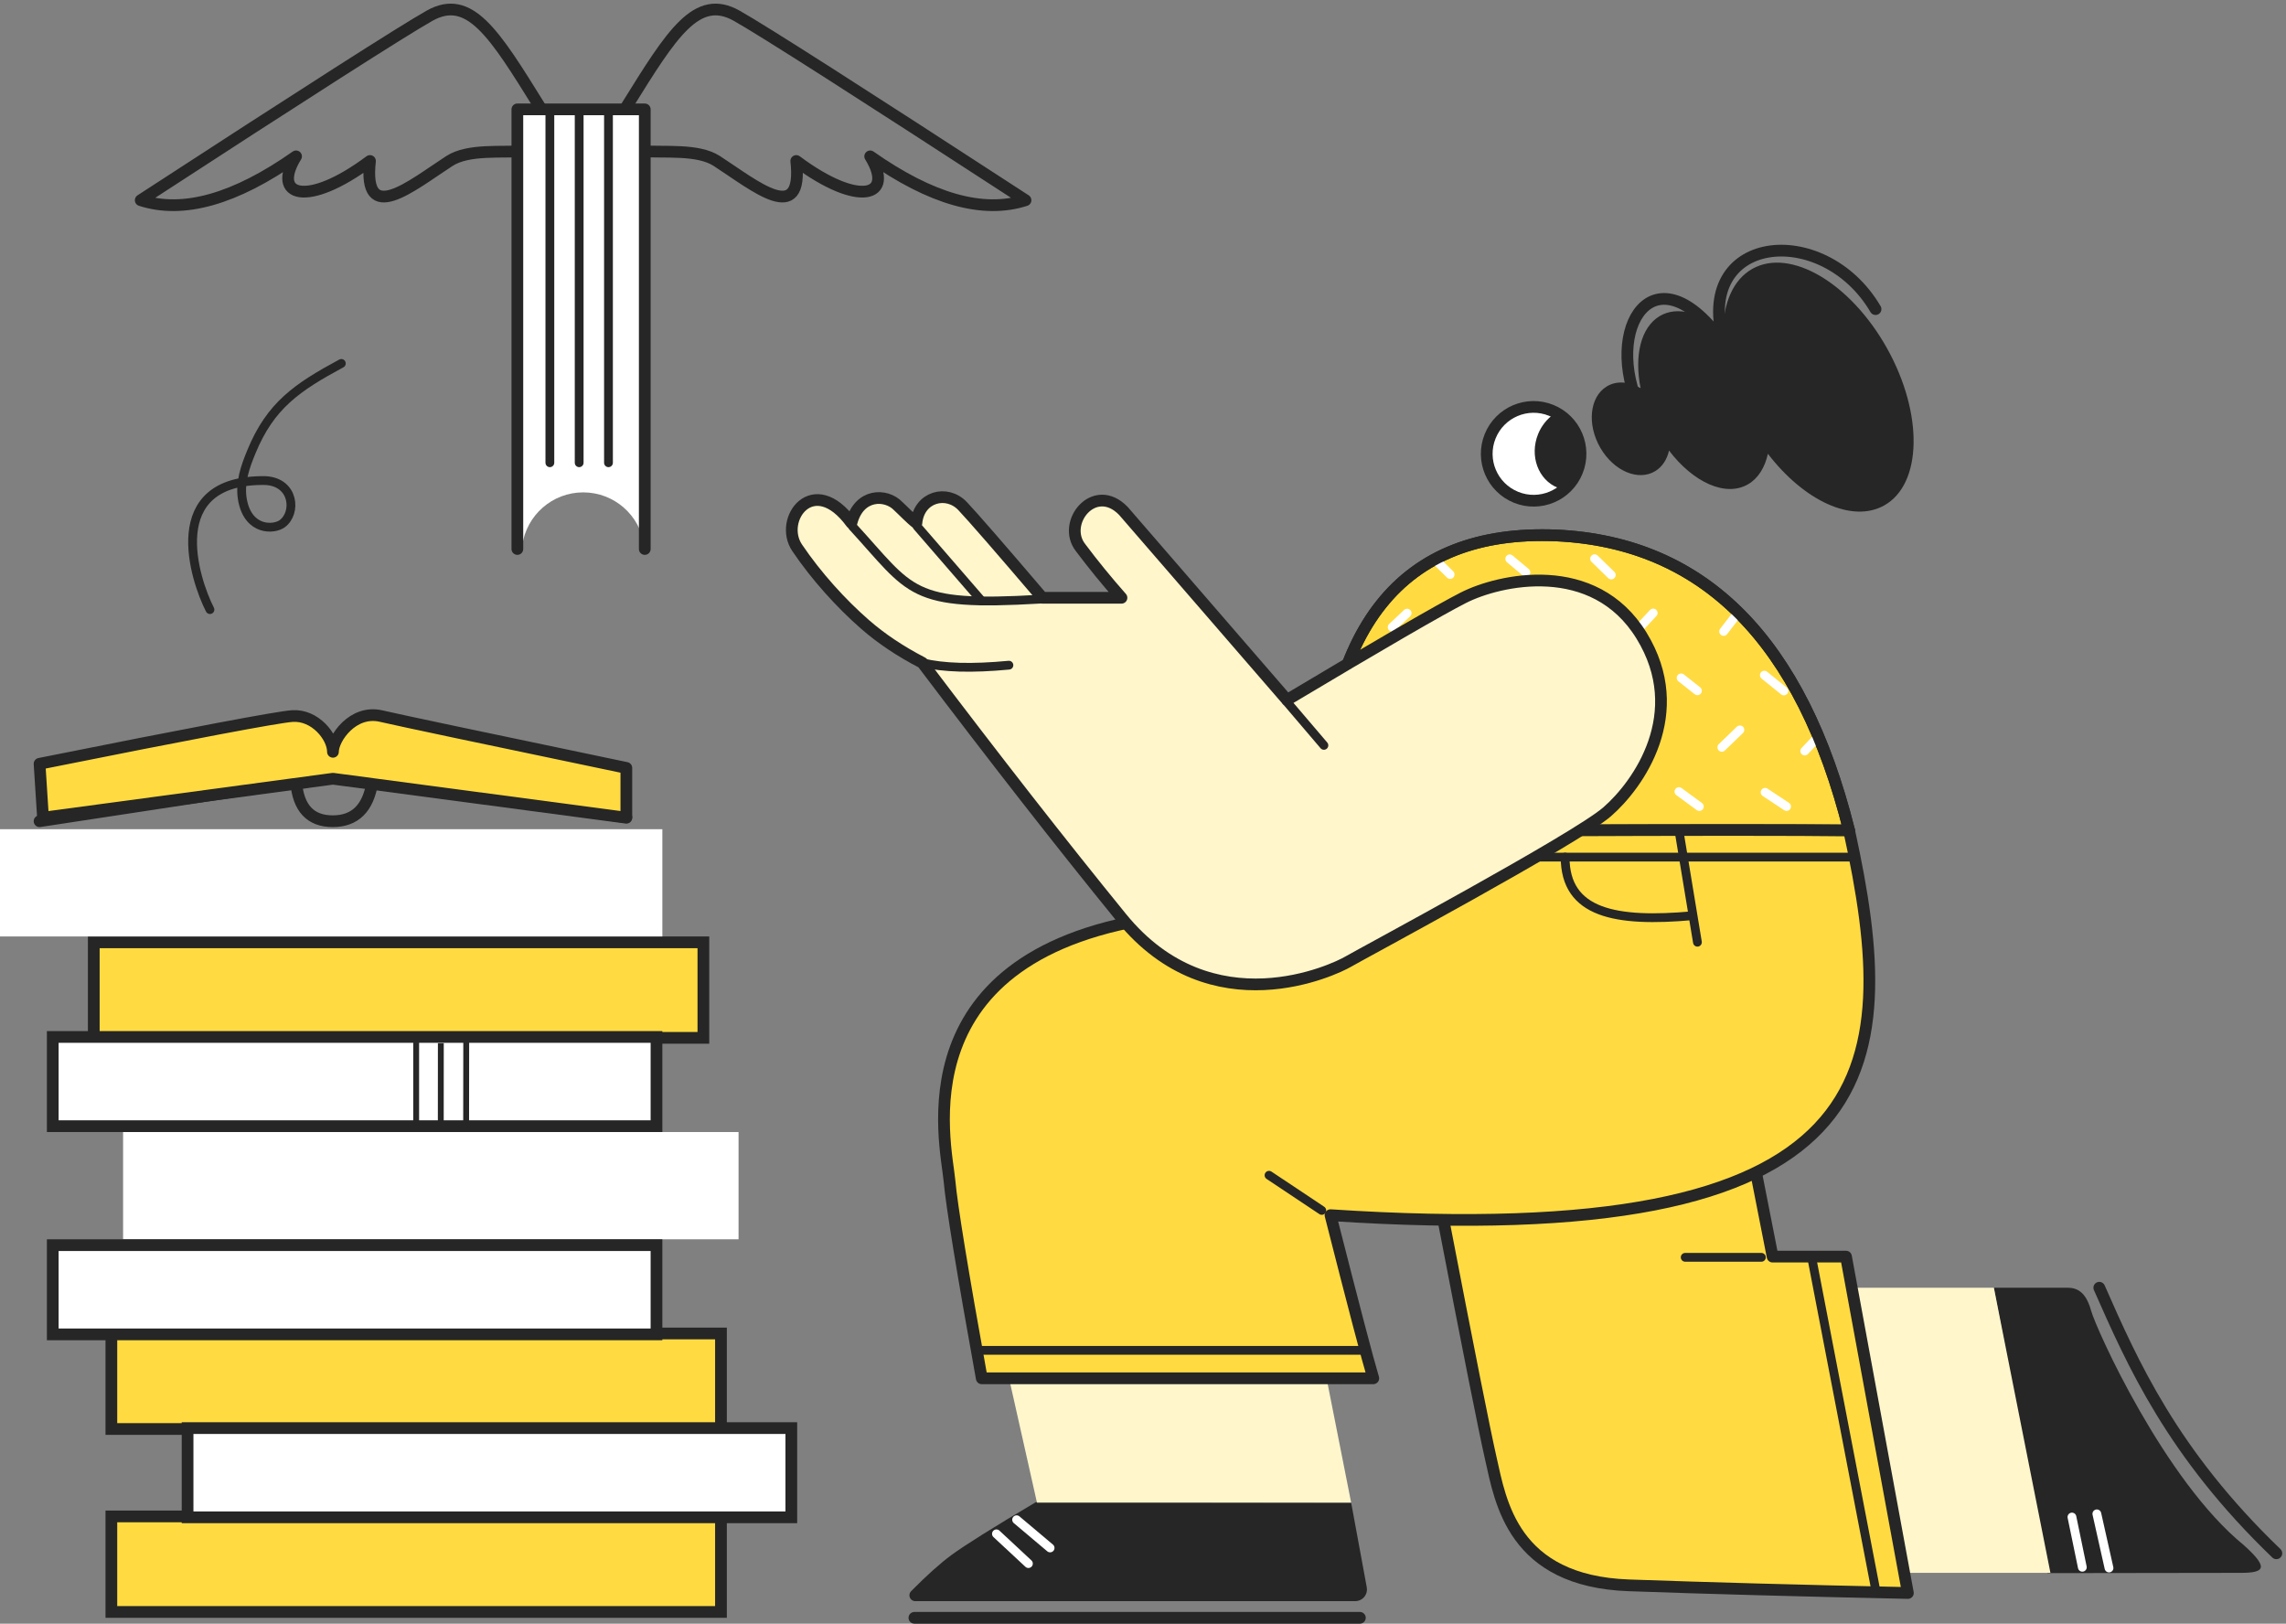 <?xml version="1.0" encoding="UTF-8"?>
<svg width="390px" height="277px" viewBox="0 0 390 277" version="1.1" xmlns="http://www.w3.org/2000/svg" xmlns:xlink="http://www.w3.org/1999/xlink">
    <rect x="0" y="0" width="390" height="277" fill="#808080" stroke="none"/>
    <title>编组 9</title>
    <g id="页面-1" stroke="none" stroke-width="1" fill="none" fill-rule="evenodd">
        <g id="荟聚一堂" transform="translate(-1100, -162)">
            <g id="编组-9" transform="translate(1100, 163.622)">
                <g id="编组-43" transform="translate(295.973, 64.216) rotate(112) translate(-295.973, -64.216) translate(264.372, 28.725)">
                    <path d="M63.202,62.982 C63.202,67.402 59.62,70.982 55.202,70.982 C50.782,70.982 47.202,67.402 47.202,62.982 C47.202,58.564 50.782,54.982 55.202,54.982 C59.62,54.982 63.202,58.564 63.202,62.982" id="Fill-21" stroke="#262626" stroke-width="2" fill="#FFFFFF"></path>
                    <path d="M47.598,62.305 C48.784,63.073 50.225,63.536 51.796,63.536 C55.79,63.536 59.027,60.612 59.027,57.004 C59.027,56.705 58.973,56.418 58.931,56.13 C57.944,55.75 56.859,55.536 55.718,55.536 C51.434,55.536 47.958,58.521 47.598,62.305" id="Fill-22" fill="#262626"></path>
                    <g id="编组-39" transform="translate(28.283, 32.456) scale(-1, 1) rotate(106) translate(-28.283, -32.456) translate(0.687, 10.946)">
                        <path d="M30.538,3.679 C33.623,5.862 34.875,10.021 34.396,14.953 C38.372,12.037 42.596,11.25 45.419,13.35 C48.447,15.602 49.05,20.573 47.381,25.924 C49.447,24.993 51.612,25.038 53.192,26.266 C55.875,28.349 55.856,33.048 53.148,36.764 C50.443,40.48 46.074,41.803 43.393,39.718 C42.273,38.849 41.624,37.524 41.445,36.005 C36.739,41.003 30.959,42.937 27.404,40.293 C25.804,39.102 24.881,37.153 24.612,34.789 C17.654,42.11 9.09,45.109 3.957,41.477 C-2.114,37.183 -1.085,25.241 6.255,14.803 C13.594,4.366 24.467,-0.614 30.538,3.679 Z" id="形状结合" fill="#262626"></path>
                        <path d="M8.927,8.324 C19.411,-5.877 41.517,-1.204 33.991,16.993 C47.572,1.328 55.046,16.492 47.016,29.64" id="Stroke-17" stroke="#262626" stroke-width="2" stroke-linecap="round" stroke-linejoin="round"></path>
                    </g>
                </g>
                <g id="编组-8" transform="translate(153.789, 233.518)">
                    <path d="M22.899,21.148 L76.723,21.212 L79.387,35.657 C79.588,36.744 78.87,37.787 77.783,37.987 C77.664,38.009 77.542,38.02 77.42,38.02 L2.362,38.02 C1.81,38.02 1.362,37.572 1.362,37.02 C1.362,36.757 1.466,36.505 1.651,36.317 C4.312,33.624 6.595,31.575 8.499,30.172 C10.786,28.487 15.586,25.479 22.899,21.148 Z" id="路径-31" fill="#262626"></path>
                    <line x1="19.65" y1="24.128" x2="25.363" y2="28.941" id="路径-33" stroke="#FFFFFF" stroke-width="1.5" stroke-linecap="round" stroke-linejoin="round"></line>
                    <line x1="16.207" y1="26.534" x2="21.662" y2="31.611" id="路径-34" stroke="#FFFFFF" stroke-width="1.5" stroke-linecap="round" stroke-linejoin="round"></line>
                    <line x1="2.211" y1="40.86" x2="78.211" y2="40.86" id="路径-32" stroke="#262626" stroke-width="2" stroke-linecap="round" stroke-linejoin="round"></line>
                    <polygon id="路径-29" fill="#FFF6CC" points="18.357 0 23.122 21.212 76.723 21.212 72.526 0"></polygon>
                </g>
                <g id="编组-7" transform="translate(316.153, 218.065)">
                    <path d="M24.009,0 C31.302,0 35.486,0 36.559,0 C38.17,0 39.695,0.655 40.596,3.908 C41.497,7.162 53.157,32.936 66.631,43.9 C71.401,48.174 69.929,48.717 65.212,48.645 L33.161,48.691 L24.009,0 Z" id="路径-35" fill="#262626"></path>
                    <polygon id="路径-30" fill="#FFF6CC" points="0 0 24.009 0 33.658 48.645 8.97 48.645"></polygon>
                    <path d="M41.994,0 C47.655,12.85 54.448,28.251 72.203,45.307" id="路径-36" stroke="#262626" stroke-width="2" stroke-linecap="round" stroke-linejoin="round"></path>
                    <line x1="39.1" y1="47.691" x2="37.329" y2="39.12" id="路径-37" stroke="#FFFFFF" stroke-width="1.5" stroke-linecap="round" stroke-linejoin="round"></line>
                    <path d="M43.651,47.818 C42.96,44.737 42.269,41.656 41.578,38.575" id="路径-38" stroke="#FFFFFF" stroke-width="1.5" stroke-linecap="round" stroke-linejoin="round"></path>
                </g>
                <g id="编组-5" transform="translate(225.465, 89.673)" stroke-linecap="round" stroke-linejoin="round">
                    <path d="M89.998,50.385 L0,50.385 C0.202,15.713 13.562,-1.064 40.08,0.052 C65.256,1.238 81.896,18.015 89.998,50.385 Z" id="路径-2" stroke="#262626" stroke-width="2" fill="#FFDB41"></path>
                    <line x1="14.594" y1="13.305" x2="12.044" y2="15.705" id="路径-3" stroke="#FFFFFF" stroke-width="1.5"></line>
                    <line x1="21.935" y1="6.716" x2="19.636" y2="4.443" id="路径-4" stroke="#FFFFFF" stroke-width="1.5"></line>
                    <path d="M32.102,4.045 C33.024,4.817 33.945,5.588 34.867,6.359" id="路径-5" stroke="#FFFFFF" stroke-width="1.5"></path>
                    <path d="M46.579,4.023 C47.527,4.947 48.475,5.871 49.423,6.795" id="路径-6" stroke="#FFFFFF" stroke-width="1.5"></path>
                    <path d="M56.576,13.285 C55.694,14.23 54.811,15.175 53.928,16.12" id="路径-7" stroke="#FFFFFF" stroke-width="1.5"></path>
                    <path d="M70.699,13.704 C69.998,14.613 69.296,15.521 68.594,16.43" id="路径-8" stroke="#FFFFFF" stroke-width="1.5"></path>
                    <path d="M75.54,23.887 C76.649,24.785 77.758,25.682 78.867,26.58" id="路径-9" stroke="#FFFFFF" stroke-width="1.5"></path>
                    <path d="M84.596,34.544 C83.875,35.305 83.154,36.067 82.432,36.828" id="路径-10" stroke="#FFFFFF" stroke-width="1.5"></path>
                    <path d="M61.342,24.35 C62.268,25.084 63.195,25.817 64.122,26.551" id="路径-11" stroke="#FFFFFF" stroke-width="1.5"></path>
                    <path d="M71.368,33.222 C70.34,34.215 69.312,35.208 68.284,36.2" id="路径-12" stroke="#FFFFFF" stroke-width="1.5"></path>
                    <path d="M75.666,43.874 C76.888,44.683 78.11,45.491 79.332,46.299" id="路径-13" stroke="#FFFFFF" stroke-width="1.5"></path>
                    <path d="M60.97,43.752 C62.129,44.602 63.288,45.452 64.446,46.302" id="路径-14" stroke="#FFFFFF" stroke-width="1.5"></path>
                    <path d="M89.998,50.385 L4.54747351e-13,50.385 C0.202,15.713 13.562,-1.064 40.08,0.052 C65.256,1.238 81.896,18.015 89.998,50.385 Z" id="路径-2" stroke="#262626" stroke-width="2"></path>
                </g>
                <g id="编组-6" transform="translate(161.045, 139.971)" stroke="#262626" stroke-linejoin="round">
                    <path d="M85.198,66.486 C89.49,88.771 92.191,102.357 93.301,107.243 C94.964,114.572 97.025,128.158 116.846,128.868 C130.059,129.341 145.926,129.776 164.447,130.173 L153.891,72.786 L141.365,72.786 L138.518,58.308 L85.198,66.486 Z" id="路径-26" stroke-width="2" fill="#FFDB41"></path>
                    <line x1="126.455" y1="72.907" x2="139.455" y2="72.907" id="路径-27" stroke-width="1.5" stroke-linecap="round"></line>
                    <line x1="148.118" y1="73.34" x2="159.061" y2="130.173" id="路径-28" stroke-width="1.5" stroke-linecap="round"></line>
                    <path d="M154.419,0.087 C163.508,41.572 161.013,71.956 65.942,65.716 C69.848,81.075 72.282,90.352 73.243,93.547 L6.446,93.547 C3.151,75.304 1.316,64.072 0.94,59.851 C0.376,53.52 -7.917,20.761 37.637,14.769 C68.006,10.774 88.993,5.88 100.598,0.087 C127.65,-0.029 145.591,-0.029 154.419,0.087 Z" id="路径-20" stroke-width="2" fill="#FFDB41"></path>
                    <line x1="97.905" y1="4.63" x2="155.515" y2="4.63" id="路径-21" stroke-width="1.5" stroke-linecap="round"></line>
                    <line x1="125.39" y1="0.087" x2="128.542" y2="19.151" id="路径-22" stroke-width="1.5" stroke-linecap="round"></line>
                    <path d="M105.969,4.63 C105.969,14.25 114.628,15.81 127.722,14.625" id="路径-23" stroke-width="1.5" stroke-linecap="round"></path>
                    <line x1="55.455" y1="58.907" x2="64.455" y2="64.907" id="路径-24" stroke-width="1.5" stroke-linecap="round"></line>
                    <line x1="5.583" y1="88.78" x2="71.802" y2="88.78" id="路径-25" stroke-width="1.5" stroke-linecap="round"></line>
                </g>
                <g id="编组-2" transform="translate(135.083, 83.192)" stroke="#262626" stroke-linejoin="round">
                    <path d="M84.486,34.597 C100.469,25.05 110.496,19.24 114.565,17.167 C120.67,14.056 136.84,10.396 144.965,23.619 C153.09,36.842 144.444,49.038 139.094,53.686 C133.744,58.333 97.051,77.993 94.882,79.265 C92.714,80.538 71.681,90.715 56.245,71.749 C45.954,59.105 34.629,44.604 22.269,28.248 C18.537,26.314 15.295,24.15 12.544,21.754 C8.418,18.16 4.189,13.491 0.918,8.648 C-2.354,3.805 3.684,-4.447 10.173,4.406 C11.461,-0.674 16.093,-0.626 18.152,1.528 C18.975,2.279 20.323,3.708 21.26,4.406 C21.691,-0.099 26.454,-1.315 29.142,1.528 C30.933,3.423 35.467,8.636 42.744,17.167 L56.245,17.167 C53.729,14.316 51.412,11.476 49.293,8.648 C45.919,4.419 51.613,-2.748 56.565,2.339 C60.667,7.058 69.974,17.811 84.486,34.597 Z" id="路径-15" stroke-width="2" fill="#FFF6CC"></path>
                    <line x1="84.355" y1="34.81" x2="90.779" y2="42.347" id="路径-16" stroke-width="1.5" stroke-linecap="round"></line>
                    <path d="M10.353,4.997 C20.542,16.092 20,18.717 42.323,17.405" id="路径-18" stroke-width="1.5" stroke-linecap="round"></path>
                    <line x1="21.395" y1="4.997" x2="32.407" y2="17.714" id="路径-17" stroke-width="1.5" stroke-linecap="round"></line>
                    <path d="M22.269,28.248 C25.844,29.125 30.768,29.264 37.041,28.666" id="路径-19" stroke-width="1.5" stroke-linecap="round"></path>
                </g>
                <rect id="矩形" stroke="#262626" stroke-width="2" fill="#FFDB41" x="19" y="257.081" width="104" height="16.297"></rect>
                <rect id="矩形备份-2" stroke="#262626" stroke-width="2" fill="#FFDB41" x="19" y="225.869" width="104" height="16.297"></rect>
                <rect id="矩形备份-6" stroke="#262626" stroke-width="2" fill="#FFDB41" x="16" y="159.139" width="104" height="16.297"></rect>
                <rect id="矩形" stroke="#262626" stroke-width="2" fill="#FFFFFF" x="32" y="242.013" width="103" height="15.221"></rect>
                <rect id="矩形备份-4" fill="#FFFFFF" x="21" y="191.504" width="105" height="18.297"></rect>
                <rect id="矩形备份-7" fill="#FFFFFF" x="0" y="139.842" width="113" height="18.297"></rect>
                <rect id="矩形备份-3" stroke="#262626" stroke-width="2" fill="#FFFFFF" x="9" y="210.801" width="103" height="15.221"></rect>
                <rect id="矩形备份-5" stroke="#262626" stroke-width="2" fill="#FFFFFF" x="9" y="175.283" width="103" height="15.221"></rect>
                <line x1="71" y1="176.225" x2="71" y2="190.132" id="路径-39" stroke="#262626"></line>
                <path d="M75.208,176.343 C75.205,180.999 75.202,185.654 75.199,190.31" id="路径-40" stroke="#262626"></path>
                <path d="M79.541,175.695 C79.535,180.701 79.529,185.708 79.523,190.714" id="路径-41" stroke="#262626"></path>
                <path d="M6.748,138.479 L50.526,131.81 C50.884,136.256 52.965,138.479 56.769,138.479 C60.572,138.479 62.822,136.256 63.517,131.81 L106.857,137.807" id="路径-42" stroke="#262626" stroke-width="2" stroke-linecap="round" stroke-linejoin="round"></path>
                <path d="M7.338,137.883 L6.748,128.68 C32.9,123.441 47.269,120.728 49.857,120.539 C53.738,120.257 56.802,124.074 56.802,126.638 C56.802,124.361 60.197,119.427 65.002,120.539 C68.205,121.281 82.156,124.229 106.857,129.386 L106.857,137.883 L56.802,131.231 L7.338,137.883 Z" id="路径-43" stroke="#262626" stroke-width="2" fill="#FFDB41" stroke-linejoin="round"></path>
                <path d="M35.818,102.378 C33.236,97.349 27.519,80.065 45.32,80.366 C50.213,80.645 50.637,85.888 48.146,87.723 C46.761,88.744 42.461,89.012 41.407,83.862 C40.784,80.817 41.875,77.913 42.899,75.427 C46.147,67.546 50.661,64.466 58.233,60.378" id="路径-47" stroke="#262626" stroke-width="1.5" stroke-linecap="round" stroke-linejoin="round"></path>
                <g id="编组-11" transform="translate(24.01, 0)">
                    <path d="M82.99,16.378 C90.645,4.044 94.872,-2.776 101.692,1.074 C106.238,3.641 122.656,14.128 150.946,32.536 C143.702,34.873 134.869,32.378 124.447,25.054 C128.674,31.907 122.611,33.873 111.835,25.842 C113.078,37.091 104.783,30.055 98.279,25.842 C91.774,21.629 75.336,28.712 82.99,16.378 Z" id="路径-46" stroke="#262626" stroke-width="2" stroke-linejoin="round"></path>
                    <path d="M1.99,16.378 C9.645,4.044 13.872,-2.776 20.692,1.074 C25.238,3.641 41.656,14.128 69.946,32.536 C62.702,34.873 53.869,32.378 43.447,25.054 C47.674,31.907 41.611,33.873 30.835,25.842 C32.078,37.091 23.783,30.055 17.279,25.842 C10.774,21.629 -5.664,28.712 1.99,16.378 Z" id="路径-46" stroke="#262626" stroke-width="2" stroke-linejoin="round" transform="translate(34.973, 16.692) scale(-1, 1) translate(-34.973, -16.692) "></path>
                    <path d="M85.99,17.378 L85.99,91.378 L85.884,91.378 C85.156,86.29 80.78,82.378 75.49,82.378 C70.201,82.378 65.825,86.29 65.097,91.378 L64.99,91.378 L64.99,17.378 L85.99,17.378 Z" id="形状结合" fill="#FFFFFF"></path>
                    <polyline id="路径-44" stroke="#262626" stroke-width="2" stroke-linecap="round" stroke-linejoin="round" points="64.253 92.038 64.253 17.038 85.99 17.038 85.99 92.038"></polyline>
                    <line x1="69.799" y1="17.378" x2="69.799" y2="77.324" id="路径-45" stroke="#262626" stroke-width="1.5" stroke-linecap="round" stroke-linejoin="round"></line>
                    <line x1="74.799" y1="17.378" x2="74.799" y2="77.324" id="路径-45备份" stroke="#262626" stroke-width="1.5" stroke-linecap="round" stroke-linejoin="round"></line>
                    <line x1="79.799" y1="17.378" x2="79.799" y2="77.324" id="路径-45备份-2" stroke="#262626" stroke-width="1.5" stroke-linecap="round" stroke-linejoin="round"></line>
                </g>
            </g>
        </g>
    </g>
</svg>
